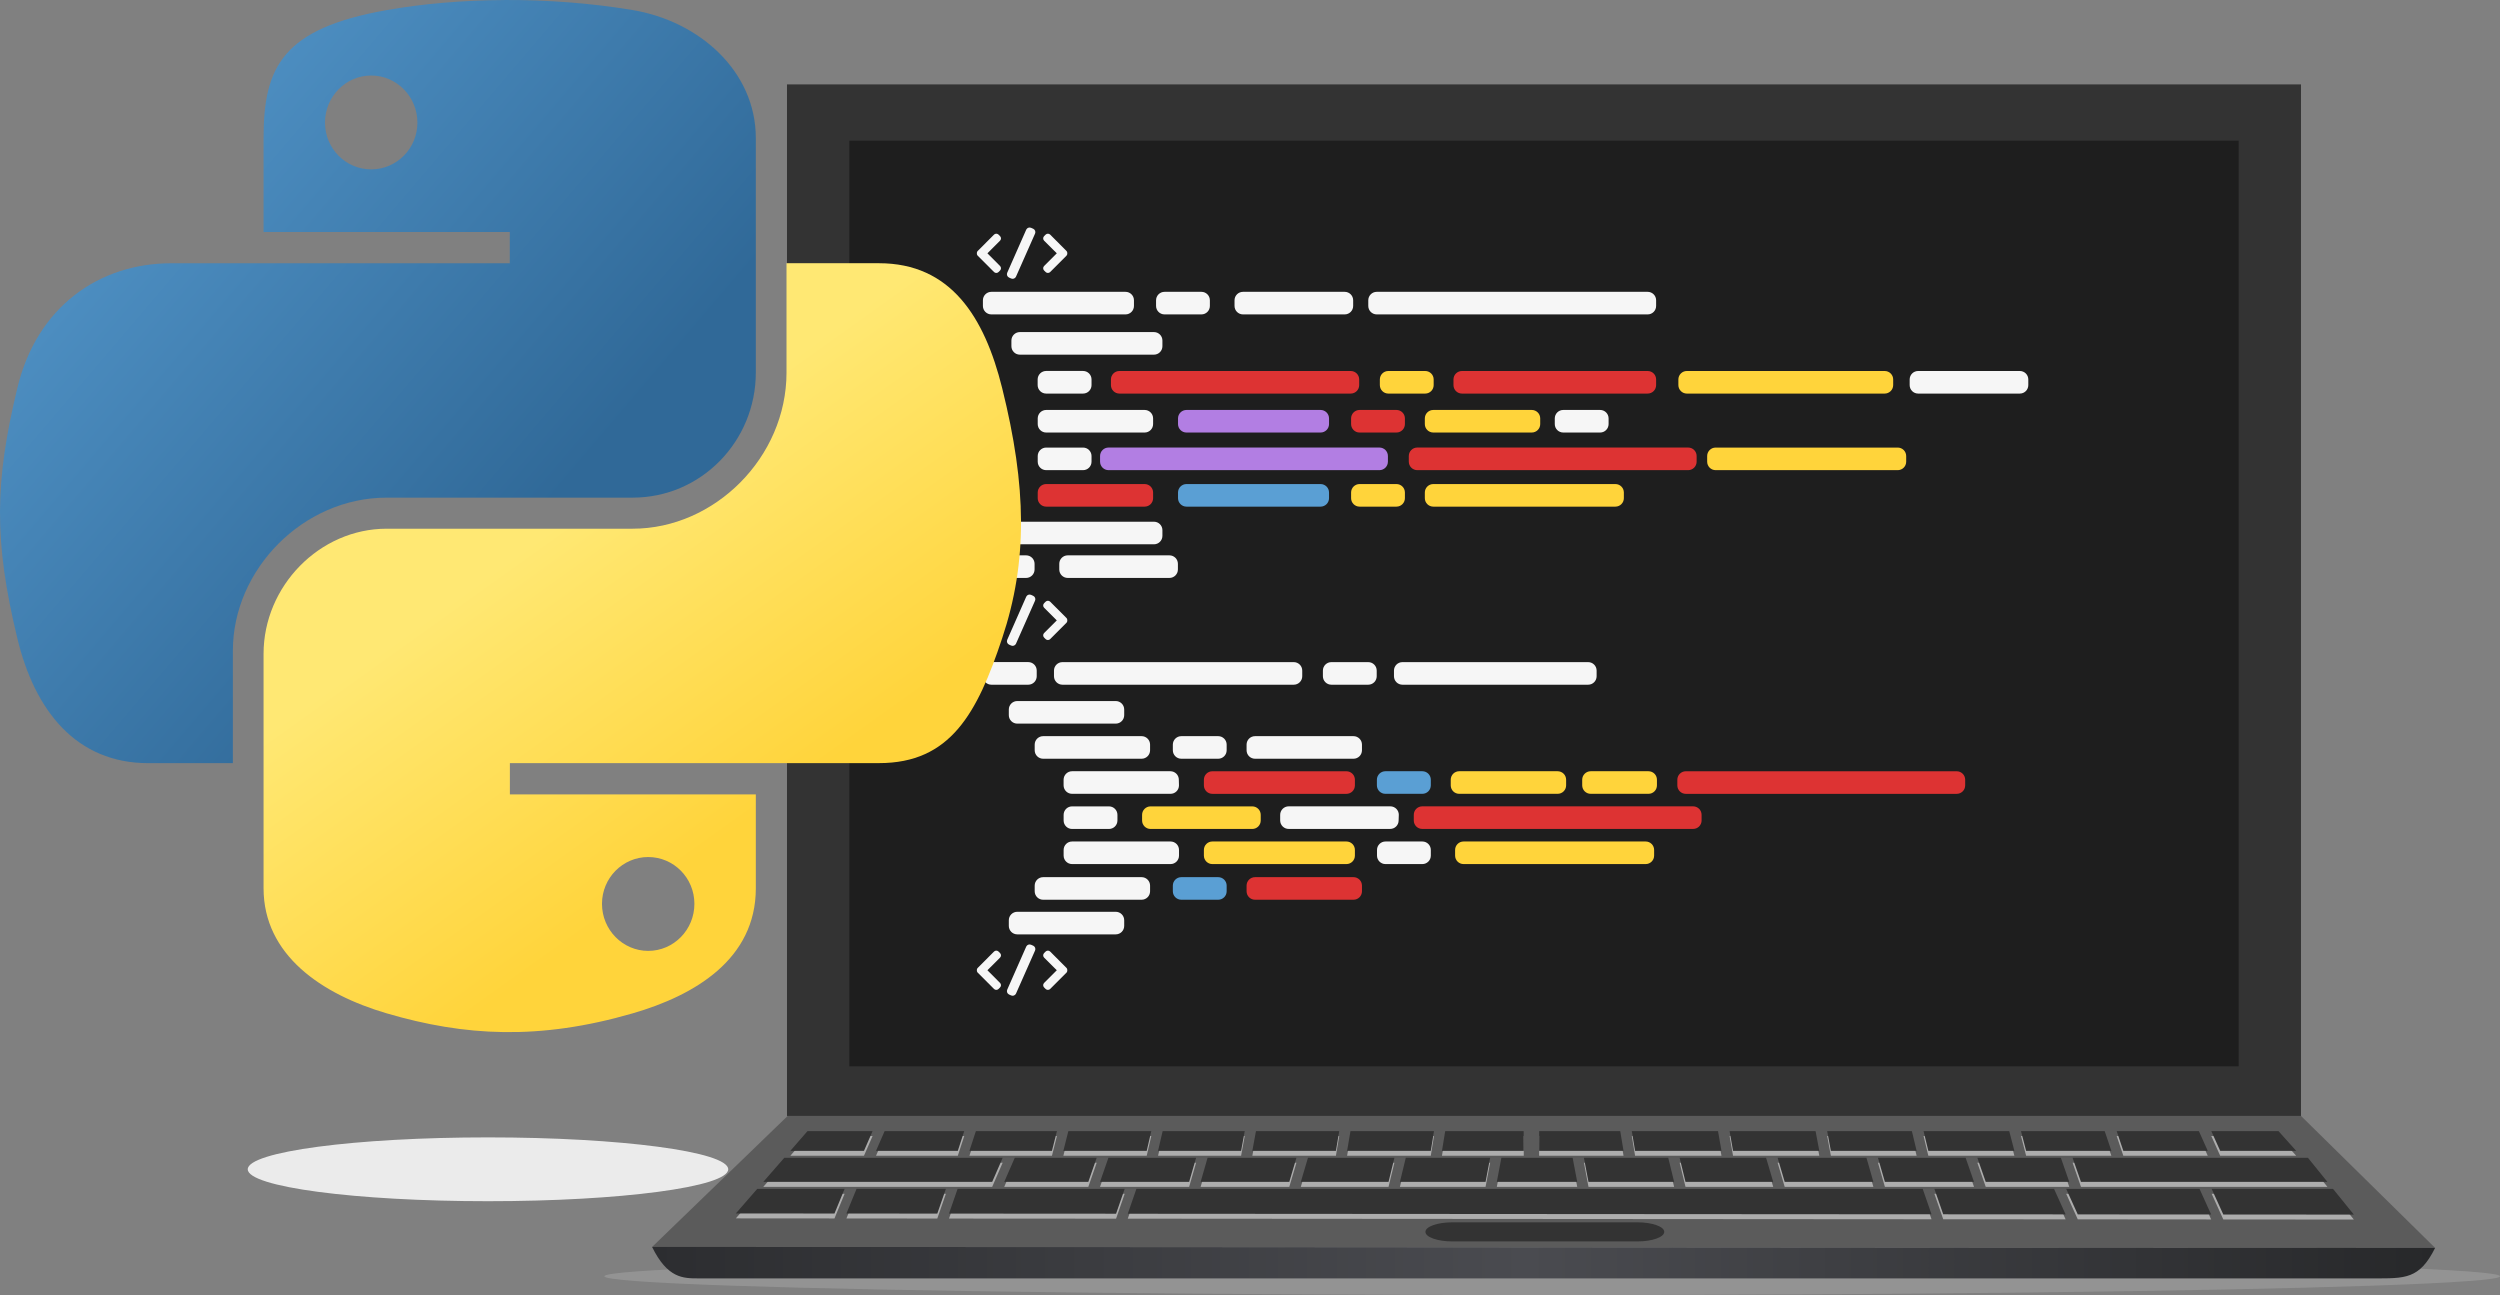 <?xml version="1.0" encoding="UTF-8"?> <svg xmlns="http://www.w3.org/2000/svg" width="666" height="345" viewBox="0 0 666 345" fill="none"><rect x="0" y="0" width="666" height="345" fill="#808080" stroke="none"/><ellipse cx="413.5" cy="340" rx="252.5" ry="5" fill="#939393"></ellipse><ellipse cx="130" cy="311.5" rx="64" ry="8.5" fill="#EBEBEB"></ellipse><g clip-path="url(#clip0_240_700)"><path fill-rule="evenodd" clip-rule="evenodd" d="M209.84 297.279H612.984L648.715 332.439L173.715 332.193L209.84 297.279Z" fill="#5B5B5B"></path><path fill-rule="evenodd" clip-rule="evenodd" d="M173.715 332.183C177.831 340.562 181.966 340.562 186.101 340.562H632.39C640.651 340.562 644.58 340.808 648.715 332.43C487.556 332.43 330.69 332.183 173.715 332.183Z" fill="url(#paint0_linear_240_700)"></path><path d="M612.984 22.488H209.653V297.279H612.984V22.488Z" fill="#333333"></path><path d="M596.374 37.473H226.263V284.076H596.374V37.473Z" fill="#1E1E1E"></path><path fill-rule="evenodd" clip-rule="evenodd" d="M443.357 328.166C443.357 329.574 440.157 330.716 436.209 330.716H386.881C382.942 330.716 379.732 329.574 379.732 328.166C379.732 326.758 382.932 325.626 386.881 325.626H436.209C440.147 325.626 443.357 326.758 443.357 328.166Z" fill="#333333"></path><g opacity="0.5"><path fill-rule="evenodd" clip-rule="evenodd" d="M592.288 324.858L627.064 324.888L621.52 318.025H589.186L592.288 324.858Z" fill="white"></path><path fill-rule="evenodd" clip-rule="evenodd" d="M553.514 324.828L589.048 324.858L585.957 318.025H550.432L553.514 324.828Z" fill="white"></path><path fill-rule="evenodd" clip-rule="evenodd" d="M547.193 318.025H515.322L517.675 324.809L550.275 324.828L547.193 318.025Z" fill="white"></path><path fill-rule="evenodd" clip-rule="evenodd" d="M267.114 309.744H208.934L203.342 316.174H264.318L267.114 309.744Z" fill="white"></path><path fill-rule="evenodd" clip-rule="evenodd" d="M554.371 316.174H620.024L614.835 309.744H552.136L554.371 316.174Z" fill="white"></path><path fill-rule="evenodd" clip-rule="evenodd" d="M528.998 316.174H551.25L549.015 309.744H526.763L528.998 316.174Z" fill="white"></path><path fill-rule="evenodd" clip-rule="evenodd" d="M502.138 316.174H525.876L523.641 309.744H500.287L502.138 316.174Z" fill="white"></path><path fill-rule="evenodd" clip-rule="evenodd" d="M475.445 316.174H499.066L497.225 309.744H473.555L475.445 316.174Z" fill="white"></path><path fill-rule="evenodd" clip-rule="evenodd" d="M449.019 316.174H472.383L470.483 309.744H447.453L449.019 316.174Z" fill="white"></path><path fill-rule="evenodd" clip-rule="evenodd" d="M423.173 316.174H445.986L444.421 309.744H421.952L423.173 316.174Z" fill="white"></path><path fill-rule="evenodd" clip-rule="evenodd" d="M398.755 316.174H420.17L418.949 309.744H399.966L398.755 316.174Z" fill="white"></path><path fill-rule="evenodd" clip-rule="evenodd" d="M232.456 302.636H215.117L210.549 307.893H230.162L232.456 302.636Z" fill="white"></path><path fill-rule="evenodd" clip-rule="evenodd" d="M256.874 302.636H235.666L233.372 307.893H255.161L256.874 302.636Z" fill="white"></path><path fill-rule="evenodd" clip-rule="evenodd" d="M281.568 302.636H259.976L258.253 307.893H280.239L281.568 302.636Z" fill="white"></path><path fill-rule="evenodd" clip-rule="evenodd" d="M306.705 302.636H284.61L283.281 307.893H305.484L306.705 302.636Z" fill="white"></path><path fill-rule="evenodd" clip-rule="evenodd" d="M331.595 302.636H309.727L308.507 307.893H330.631L331.595 302.636Z" fill="white"></path><path fill-rule="evenodd" clip-rule="evenodd" d="M356.772 302.636H334.589L333.624 307.893H355.885L356.772 302.636Z" fill="white"></path><path fill-rule="evenodd" clip-rule="evenodd" d="M382.017 302.636H359.765L358.869 307.893H381.16L382.017 302.636Z" fill="white"></path><path fill-rule="evenodd" clip-rule="evenodd" d="M405.903 302.636H385L384.143 307.893H405.933L405.903 302.636Z" fill="white"></path><path fill-rule="evenodd" clip-rule="evenodd" d="M589.088 302.636H606.988L611.704 307.893H591.461L589.088 302.636Z" fill="white"></path><path fill-rule="evenodd" clip-rule="evenodd" d="M563.882 302.636H585.779L588.142 307.893H565.654L563.882 302.636Z" fill="white"></path><path fill-rule="evenodd" clip-rule="evenodd" d="M538.391 302.636H560.692L562.464 307.893H539.759L538.391 302.636Z" fill="white"></path><path fill-rule="evenodd" clip-rule="evenodd" d="M512.437 302.636H535.26L536.628 307.893H513.707L512.437 302.636Z" fill="white"></path><path fill-rule="evenodd" clip-rule="evenodd" d="M486.758 302.636H509.325L510.586 307.893H487.743L486.758 302.636Z" fill="white"></path><path fill-rule="evenodd" clip-rule="evenodd" d="M460.765 302.636H483.667L484.661 307.893H461.681L460.765 302.636Z" fill="white"></path><path fill-rule="evenodd" clip-rule="evenodd" d="M434.712 302.636H457.683L458.599 307.893H435.589L434.712 302.636Z" fill="white"></path><path fill-rule="evenodd" clip-rule="evenodd" d="M410.038 302.636H431.631L432.507 307.893H410.019L410.038 302.636Z" fill="white"></path><path fill-rule="evenodd" clip-rule="evenodd" d="M374.504 309.744L372.939 316.174H395.752L396.973 309.744H374.504Z" fill="white"></path><path fill-rule="evenodd" clip-rule="evenodd" d="M348.442 309.744L346.542 316.174H369.906L371.472 309.744H348.442Z" fill="white"></path><path fill-rule="evenodd" clip-rule="evenodd" d="M321.7 309.744L319.849 316.174H343.47L345.37 309.744H321.7Z" fill="white"></path><path fill-rule="evenodd" clip-rule="evenodd" d="M292.162 309.744H270.334L267.528 316.174H289.927L292.162 309.744Z" fill="white"></path><path fill-rule="evenodd" clip-rule="evenodd" d="M295.283 309.744L293.048 316.174H316.787L318.638 309.744H295.283Z" fill="white"></path><path fill-rule="evenodd" clip-rule="evenodd" d="M300.443 324.651L514.554 324.809L512.21 318.025H302.737L300.443 324.651Z" fill="white"></path><path fill-rule="evenodd" clip-rule="evenodd" d="M225.003 318.025H201.727L196.026 324.572L222.305 324.592L225.003 318.025Z" fill="white"></path><path fill-rule="evenodd" clip-rule="evenodd" d="M251.981 318.025H228.183L225.485 324.602L249.697 324.612L251.981 318.025Z" fill="white"></path><path fill-rule="evenodd" clip-rule="evenodd" d="M255.102 318.025L252.818 324.622L297.322 324.651L299.616 318.025H255.102Z" fill="white"></path></g><path fill-rule="evenodd" clip-rule="evenodd" d="M592.288 323.548L627.064 323.568L621.52 316.715H589.186L592.288 323.548Z" fill="#333333"></path><path fill-rule="evenodd" clip-rule="evenodd" d="M553.514 323.519L589.048 323.539L585.957 316.715H550.432L553.514 323.519Z" fill="#333333"></path><path fill-rule="evenodd" clip-rule="evenodd" d="M547.193 316.715H515.322L517.675 323.489L550.275 323.509L547.193 316.715Z" fill="#333333"></path><path fill-rule="evenodd" clip-rule="evenodd" d="M267.114 308.435H208.934L203.342 314.854H264.318L267.114 308.435Z" fill="#333333"></path><path fill-rule="evenodd" clip-rule="evenodd" d="M554.371 314.854H620.024L614.835 308.435H552.136L554.371 314.854Z" fill="#333333"></path><path fill-rule="evenodd" clip-rule="evenodd" d="M528.998 314.854H551.25L549.015 308.435H526.763L528.998 314.854Z" fill="#333333"></path><path fill-rule="evenodd" clip-rule="evenodd" d="M502.138 314.854H525.876L523.641 308.435H500.287L502.138 314.854Z" fill="#333333"></path><path fill-rule="evenodd" clip-rule="evenodd" d="M475.445 314.854H499.066L497.225 308.435H473.555L475.445 314.854Z" fill="#333333"></path><path fill-rule="evenodd" clip-rule="evenodd" d="M449.019 314.854H472.383L470.483 308.435H447.453L449.019 314.854Z" fill="#333333"></path><path fill-rule="evenodd" clip-rule="evenodd" d="M423.173 314.854H445.986L444.421 308.435H421.952L423.173 314.854Z" fill="#333333"></path><path fill-rule="evenodd" clip-rule="evenodd" d="M398.755 314.854H420.17L418.949 308.435H399.966L398.755 314.854Z" fill="#333333"></path><path fill-rule="evenodd" clip-rule="evenodd" d="M232.456 301.326H215.117L210.549 306.584H230.162L232.456 301.326Z" fill="#333333"></path><path fill-rule="evenodd" clip-rule="evenodd" d="M256.874 301.326H235.666L233.372 306.584H255.161L256.874 301.326Z" fill="#333333"></path><path fill-rule="evenodd" clip-rule="evenodd" d="M281.568 301.326H259.976L258.253 306.584H280.239L281.568 301.326Z" fill="#333333"></path><path fill-rule="evenodd" clip-rule="evenodd" d="M306.705 301.326H284.61L283.281 306.584H305.484L306.705 301.326Z" fill="#333333"></path><path fill-rule="evenodd" clip-rule="evenodd" d="M331.595 301.326H309.727L308.507 306.584H330.63L331.595 301.326Z" fill="#333333"></path><path fill-rule="evenodd" clip-rule="evenodd" d="M356.772 301.326H334.589L333.624 306.584H355.885L356.772 301.326Z" fill="#333333"></path><path fill-rule="evenodd" clip-rule="evenodd" d="M382.017 301.326H359.765L358.869 306.584H381.16L382.017 301.326Z" fill="#333333"></path><path fill-rule="evenodd" clip-rule="evenodd" d="M405.903 301.326H385L384.143 306.584H405.933L405.903 301.326Z" fill="#333333"></path><path fill-rule="evenodd" clip-rule="evenodd" d="M589.088 301.326H606.988L611.704 306.584H591.461L589.088 301.326Z" fill="#333333"></path><path fill-rule="evenodd" clip-rule="evenodd" d="M563.882 301.326H585.779L588.142 306.584H565.654L563.882 301.326Z" fill="#333333"></path><path fill-rule="evenodd" clip-rule="evenodd" d="M538.391 301.326H560.692L562.464 306.584H539.759L538.391 301.326Z" fill="#333333"></path><path fill-rule="evenodd" clip-rule="evenodd" d="M512.437 301.326H535.26L536.628 306.584H513.707L512.437 301.326Z" fill="#333333"></path><path fill-rule="evenodd" clip-rule="evenodd" d="M486.758 301.326H509.325L510.586 306.584H487.743L486.758 301.326Z" fill="#333333"></path><path fill-rule="evenodd" clip-rule="evenodd" d="M460.765 301.326H483.667L484.661 306.584H461.681L460.765 301.326Z" fill="#333333"></path><path fill-rule="evenodd" clip-rule="evenodd" d="M434.712 301.326H457.683L458.599 306.584H435.589L434.712 301.326Z" fill="#333333"></path><path fill-rule="evenodd" clip-rule="evenodd" d="M410.038 301.326H431.631L432.507 306.584H410.019L410.038 301.326Z" fill="#333333"></path><path fill-rule="evenodd" clip-rule="evenodd" d="M374.504 308.435L372.939 314.854H395.752L396.973 308.435H374.504Z" fill="#333333"></path><path fill-rule="evenodd" clip-rule="evenodd" d="M348.442 308.435L346.542 314.854H369.906L371.472 308.435H348.442Z" fill="#333333"></path><path fill-rule="evenodd" clip-rule="evenodd" d="M321.7 308.435L319.849 314.854H343.47L345.37 308.435H321.7Z" fill="#333333"></path><path fill-rule="evenodd" clip-rule="evenodd" d="M292.162 308.435H270.334L267.528 314.854H289.927L292.162 308.435Z" fill="#333333"></path><path fill-rule="evenodd" clip-rule="evenodd" d="M295.283 308.435L293.048 314.854H316.787L318.638 308.435H295.283Z" fill="#333333"></path><path fill-rule="evenodd" clip-rule="evenodd" d="M300.443 323.342L514.554 323.489L512.21 316.715H302.737L300.443 323.342Z" fill="#333333"></path><path fill-rule="evenodd" clip-rule="evenodd" d="M225.003 316.715H201.727L196.026 323.263L222.305 323.283L225.003 316.715Z" fill="#333333"></path><path fill-rule="evenodd" clip-rule="evenodd" d="M251.981 316.715H228.183L225.485 323.283L249.696 323.302L251.981 316.715Z" fill="#333333"></path><path fill-rule="evenodd" clip-rule="evenodd" d="M255.102 316.715L252.818 323.302L297.321 323.332L299.616 316.715H255.102Z" fill="#333333"></path><path d="M307.414 138.985H271.692C270.447 138.985 269.438 139.995 269.438 141.24V142.747C269.438 143.992 270.447 145.001 271.692 145.001H307.414C308.659 145.001 309.668 143.992 309.668 142.747V141.24C309.668 139.995 308.659 138.985 307.414 138.985Z" fill="#F6F6F6"></path><path d="M304.932 109.211H278.703C277.457 109.211 276.448 110.221 276.448 111.466V112.972C276.448 114.218 277.457 115.227 278.703 115.227H304.932C306.178 115.227 307.187 114.218 307.187 112.972V111.466C307.187 110.221 306.178 109.211 304.932 109.211Z" fill="#F6F6F6"></path><path d="M408.059 109.211H381.83C380.584 109.211 379.575 110.221 379.575 111.466V112.972C379.575 114.218 380.584 115.227 381.83 115.227H408.059C409.305 115.227 410.314 114.218 410.314 112.972V111.466C410.314 110.221 409.305 109.211 408.059 109.211Z" fill="#FFD43B"></path><path d="M430.341 128.952H381.83C380.584 128.952 379.575 129.962 379.575 131.207V132.714C379.575 133.959 380.584 134.968 381.83 134.968H430.341C431.586 134.968 432.596 133.959 432.596 132.714V131.207C432.596 129.962 431.586 128.952 430.341 128.952Z" fill="#FFD43B"></path><path d="M505.554 119.234H457.043C455.798 119.234 454.788 120.244 454.788 121.489V122.996C454.788 124.241 455.798 125.25 457.043 125.25H505.554C506.799 125.25 507.809 124.241 507.809 122.996V121.489C507.809 120.244 506.799 119.234 505.554 119.234Z" fill="#FFD43B"></path><path d="M359.834 98.834H298.208C296.962 98.834 295.953 99.843 295.953 101.088V102.595C295.953 103.84 296.962 104.849 298.208 104.849H359.834C361.079 104.849 362.088 103.84 362.088 102.595V101.088C362.088 99.843 361.079 98.834 359.834 98.834Z" fill="#DD3333"></path><path d="M307.414 88.466H271.692C270.447 88.466 269.438 89.475 269.438 90.72V92.227C269.438 93.472 270.447 94.481 271.692 94.481H307.414C308.659 94.481 309.668 93.472 309.668 92.227V90.72C309.668 89.475 308.659 88.466 307.414 88.466Z" fill="#F6F6F6"></path><path d="M299.832 77.743H264.101C262.856 77.743 261.846 78.753 261.846 79.998V81.504C261.846 82.75 262.856 83.759 264.101 83.759H299.832C301.078 83.759 302.087 82.75 302.087 81.504V79.998C302.087 78.753 301.078 77.743 299.832 77.743Z" fill="#F6F6F6"></path><path d="M438.936 77.743H366.765C365.52 77.743 364.51 78.753 364.51 79.998V81.504C364.51 82.75 365.52 83.759 366.765 83.759H438.936C440.182 83.759 441.191 82.75 441.191 81.504V79.998C441.191 78.753 440.182 77.743 438.936 77.743Z" fill="#F6F6F6"></path><path d="M358.229 77.743H331.133C329.887 77.743 328.878 78.753 328.878 79.998V81.504C328.878 82.75 329.887 83.759 331.133 83.759H358.229C359.474 83.759 360.483 82.75 360.483 81.504V79.998C360.483 78.753 359.474 77.743 358.229 77.743Z" fill="#F6F6F6"></path><path d="M451.982 122.996C451.98 123.593 451.741 124.165 451.319 124.587C450.897 125.009 450.325 125.248 449.728 125.25H377.556C376.959 125.248 376.387 125.009 375.965 124.587C375.543 124.165 375.304 123.593 375.302 122.996V121.479C375.302 120.881 375.539 120.308 375.962 119.885C376.385 119.462 376.958 119.225 377.556 119.225H449.728C450.326 119.225 450.899 119.462 451.322 119.885C451.745 120.308 451.982 120.881 451.982 121.479V122.996Z" fill="#DD3333"></path><path d="M438.405 224.173H389.894C388.648 224.173 387.639 225.182 387.639 226.428V227.934C387.639 229.179 388.648 230.189 389.894 230.189H438.405C439.65 230.189 440.659 229.179 440.659 227.934V226.428C440.659 225.182 439.65 224.173 438.405 224.173Z" fill="#FFD43B"></path><path d="M521.268 205.466H449.097C447.852 205.466 446.843 206.475 446.843 207.72V209.227C446.843 210.472 447.852 211.481 449.097 211.481H521.268C522.514 211.481 523.523 210.472 523.523 209.227V207.72C523.523 206.475 522.514 205.466 521.268 205.466Z" fill="#DD3333"></path><path d="M369.739 122.996C369.736 123.593 369.498 124.165 369.075 124.587C368.653 125.009 368.081 125.248 367.484 125.25H295.313C294.716 125.248 294.144 125.009 293.721 124.587C293.299 124.165 293.061 123.593 293.058 122.996V121.479C293.058 120.881 293.296 120.308 293.719 119.885C294.141 119.462 294.715 119.225 295.313 119.225H367.484C368.082 119.225 368.655 119.462 369.078 119.885C369.501 120.308 369.739 120.881 369.739 121.479V122.996Z" fill="#B27EE3"></path><path d="M538.086 98.834H510.989C509.744 98.834 508.735 99.843 508.735 101.088V102.595C508.735 103.84 509.744 104.849 510.989 104.849H538.086C539.331 104.849 540.34 103.84 540.34 102.595V101.088C540.34 99.843 539.331 98.834 538.086 98.834Z" fill="#F6F6F6"></path><path d="M320.056 77.743H310.23C308.984 77.743 307.975 78.753 307.975 79.998V81.504C307.975 82.75 308.984 83.759 310.23 83.759H320.056C321.301 83.759 322.311 82.75 322.311 81.504V79.998C322.311 78.753 321.301 77.743 320.056 77.743Z" fill="#F6F6F6"></path><path d="M504.343 102.595C504.341 103.192 504.102 103.764 503.68 104.186C503.258 104.608 502.686 104.847 502.089 104.849H449.373C448.776 104.847 448.204 104.608 447.782 104.186C447.359 103.764 447.121 103.192 447.118 102.595V101.088C447.118 100.49 447.356 99.917 447.779 99.494C448.202 99.071 448.775 98.834 449.373 98.834H502.089C502.687 98.834 503.26 99.071 503.683 99.494C504.106 99.917 504.343 100.49 504.343 101.088V102.595Z" fill="#FFD43B"></path><path d="M288.529 119.234H278.703C277.457 119.234 276.448 120.244 276.448 121.489V122.996C276.448 124.241 277.457 125.25 278.703 125.25H288.529C289.774 125.25 290.784 124.241 290.784 122.996V121.489C290.784 120.244 289.774 119.234 288.529 119.234Z" fill="#F6F6F6"></path><path d="M453.302 218.571C453.303 218.867 453.246 219.161 453.133 219.435C453.02 219.709 452.854 219.958 452.644 220.168C452.435 220.377 452.185 220.543 451.911 220.656C451.637 220.769 451.343 220.827 451.047 220.825H378.886C378.589 220.827 378.295 220.769 378.021 220.656C377.747 220.543 377.498 220.377 377.288 220.168C377.079 219.958 376.913 219.709 376.8 219.435C376.687 219.161 376.63 218.867 376.631 218.571V217.074C376.63 216.777 376.687 216.483 376.8 216.208C376.912 215.933 377.078 215.684 377.288 215.473C377.497 215.263 377.746 215.096 378.021 214.982C378.295 214.868 378.589 214.809 378.886 214.809H451.047C451.344 214.809 451.638 214.868 451.912 214.982C452.186 215.096 452.435 215.263 452.645 215.473C452.854 215.684 453.02 215.933 453.133 216.208C453.246 216.483 453.303 216.777 453.302 217.074V218.571Z" fill="#DD3333"></path><path d="M372.594 218.571C372.595 218.867 372.538 219.161 372.425 219.435C372.312 219.709 372.146 219.958 371.937 220.168C371.727 220.377 371.478 220.543 371.204 220.656C370.93 220.769 370.636 220.827 370.339 220.825H343.302C343.005 220.827 342.711 220.769 342.436 220.656C342.162 220.544 341.912 220.378 341.702 220.168C341.491 219.959 341.324 219.71 341.21 219.436C341.096 219.161 341.038 218.867 341.038 218.571V217.074C341.038 216.473 341.276 215.897 341.701 215.473C342.126 215.048 342.702 214.809 343.302 214.809H370.389C370.686 214.809 370.98 214.868 371.254 214.982C371.528 215.096 371.777 215.263 371.986 215.473C372.196 215.684 372.362 215.933 372.475 216.208C372.587 216.483 372.645 216.777 372.643 217.074L372.594 218.571Z" fill="#F6F6F6"></path><path d="M333.604 214.819H306.508C305.263 214.819 304.253 215.829 304.253 217.074V218.58C304.253 219.826 305.263 220.835 306.508 220.835H333.604C334.849 220.835 335.859 219.826 335.859 218.58V217.074C335.859 215.829 334.849 214.819 333.604 214.819Z" fill="#FFD43B"></path><path d="M295.431 214.819H285.605C284.36 214.819 283.35 215.829 283.35 217.074V218.58C283.35 219.826 284.36 220.835 285.605 220.835H295.431C296.676 220.835 297.686 219.826 297.686 218.58V217.074C297.686 215.829 296.676 214.819 295.431 214.819Z" fill="#F6F6F6"></path><path d="M351.799 109.211H316.078C314.833 109.211 313.823 110.221 313.823 111.466V112.972C313.823 114.218 314.833 115.227 316.078 115.227H351.799C353.045 115.227 354.054 114.218 354.054 112.972V111.466C354.054 110.221 353.045 109.211 351.799 109.211Z" fill="#B27EE3"></path><path d="M372.013 109.211H362.187C360.942 109.211 359.932 110.221 359.932 111.466V112.972C359.932 114.218 360.942 115.227 362.187 115.227H372.013C373.258 115.227 374.268 114.218 374.268 112.972V111.466C374.268 110.221 373.258 109.211 372.013 109.211Z" fill="#DD3333"></path><path d="M314.079 209.227C314.079 209.525 314.02 209.82 313.905 210.095C313.79 210.37 313.621 210.619 313.408 210.828C313.195 211.037 312.943 211.202 312.666 211.312C312.389 211.423 312.093 211.477 311.795 211.472H285.605C285.309 211.473 285.015 211.416 284.741 211.304C284.467 211.192 284.218 211.027 284.008 210.818C283.797 210.61 283.63 210.362 283.516 210.089C283.401 209.816 283.342 209.523 283.34 209.227V207.72C283.34 207.12 283.579 206.544 284.003 206.119C284.428 205.694 285.004 205.456 285.605 205.456H311.795C312.091 205.457 312.384 205.517 312.657 205.631C312.93 205.746 313.178 205.913 313.387 206.123C313.595 206.333 313.76 206.583 313.872 206.857C313.984 207.131 314.041 207.424 314.04 207.72L314.079 209.227Z" fill="#F6F6F6"></path><path d="M417.216 209.227C417.215 209.523 417.155 209.816 417.041 210.089C416.926 210.362 416.759 210.61 416.549 210.818C416.339 211.027 416.089 211.192 415.815 211.304C415.541 211.416 415.248 211.473 414.952 211.472H388.732C388.436 211.473 388.143 211.416 387.87 211.304C387.596 211.191 387.347 211.026 387.138 210.818C386.928 210.609 386.762 210.361 386.649 210.088C386.535 209.815 386.477 209.522 386.477 209.227V207.72C386.476 207.423 386.533 207.129 386.646 206.854C386.758 206.58 386.924 206.33 387.134 206.12C387.343 205.909 387.592 205.742 387.867 205.628C388.141 205.514 388.435 205.456 388.732 205.456H414.952C415.552 205.456 416.128 205.694 416.553 206.119C416.978 206.544 417.216 207.12 417.216 207.72V209.227Z" fill="#FFD43B"></path><path d="M358.692 205.466H322.97C321.725 205.466 320.716 206.475 320.716 207.72V209.227C320.716 210.472 321.725 211.481 322.97 211.481H358.692C359.937 211.481 360.946 210.472 360.946 209.227V207.72C360.946 206.475 359.937 205.466 358.692 205.466Z" fill="#DD3333"></path><path d="M381.17 209.217C381.17 209.815 380.932 210.388 380.51 210.811C380.087 211.234 379.513 211.472 378.915 211.472H369.069C368.772 211.473 368.478 211.416 368.203 211.303C367.929 211.19 367.679 211.024 367.468 210.815C367.258 210.605 367.091 210.356 366.977 210.082C366.863 209.808 366.805 209.514 366.805 209.217V207.72C366.805 207.423 366.863 207.128 366.977 206.854C367.091 206.579 367.258 206.329 367.468 206.119C367.678 205.909 367.928 205.742 368.203 205.628C368.477 205.514 368.772 205.456 369.069 205.456H378.915C379.514 205.458 380.088 205.698 380.51 206.122C380.933 206.547 381.17 207.121 381.17 207.72V209.217Z" fill="#5A9FD4"></path><path d="M441.408 209.217C441.409 209.513 441.352 209.807 441.239 210.081C441.126 210.355 440.96 210.604 440.75 210.814C440.541 211.024 440.292 211.19 440.017 211.303C439.743 211.415 439.449 211.473 439.153 211.472H423.764C423.467 211.473 423.173 211.416 422.898 211.303C422.623 211.19 422.373 211.024 422.163 210.815C421.953 210.605 421.786 210.356 421.672 210.082C421.558 209.808 421.499 209.514 421.499 209.217V207.72C421.499 207.12 421.738 206.544 422.162 206.119C422.587 205.694 423.163 205.456 423.764 205.456H439.153C439.45 205.456 439.744 205.514 440.018 205.628C440.292 205.742 440.541 205.909 440.751 206.12C440.96 206.33 441.126 206.58 441.239 206.854C441.352 207.129 441.409 207.423 441.408 207.72V209.217Z" fill="#FFD43B"></path><path d="M304.932 128.952H278.703C277.457 128.952 276.448 129.962 276.448 131.207V132.714C276.448 133.959 277.457 134.968 278.703 134.968H304.932C306.178 134.968 307.187 133.959 307.187 132.714V131.207C307.187 129.962 306.178 128.952 304.932 128.952Z" fill="#DD3333"></path><path d="M311.539 147.945H284.443C283.198 147.945 282.188 148.955 282.188 150.2V151.706C282.188 152.952 283.198 153.961 284.443 153.961H311.539C312.784 153.961 313.794 152.952 313.794 151.706V150.2C313.794 148.955 312.784 147.945 311.539 147.945Z" fill="#F6F6F6"></path><path d="M273.356 147.945H263.53C262.285 147.945 261.275 148.955 261.275 150.2V151.706C261.275 152.952 262.285 153.961 263.53 153.961H273.356C274.602 153.961 275.611 152.952 275.611 151.706V150.2C275.611 148.955 274.602 147.945 273.356 147.945Z" fill="#F6F6F6"></path><path d="M351.799 128.952H316.078C314.833 128.952 313.823 129.962 313.823 131.207V132.714C313.823 133.959 314.833 134.968 316.078 134.968H351.799C353.045 134.968 354.054 133.959 354.054 132.714V131.207C354.054 129.962 353.045 128.952 351.799 128.952Z" fill="#5A9FD4"></path><path d="M372.013 128.952H362.187C360.942 128.952 359.932 129.962 359.932 131.207V132.714C359.932 133.959 360.942 134.968 362.187 134.968H372.013C373.258 134.968 374.268 133.959 374.268 132.714V131.207C374.268 129.962 373.258 128.952 372.013 128.952Z" fill="#FFD43B"></path><path d="M311.834 224.173H285.605C284.36 224.173 283.35 225.182 283.35 226.428V227.934C283.35 229.179 284.36 230.189 285.605 230.189H311.834C313.08 230.189 314.089 229.179 314.089 227.934V226.428C314.089 225.182 313.08 224.173 311.834 224.173Z" fill="#F6F6F6"></path><path d="M358.692 224.173H322.97C321.725 224.173 320.716 225.182 320.716 226.428V227.934C320.716 229.179 321.725 230.189 322.97 230.189H358.692C359.937 230.189 360.946 229.179 360.946 227.934V226.428C360.946 225.182 359.937 224.173 358.692 224.173Z" fill="#FFD43B"></path><path d="M378.915 224.173H369.089C367.844 224.173 366.834 225.182 366.834 226.428V227.934C366.834 229.179 367.844 230.189 369.089 230.189H378.915C380.16 230.189 381.17 229.179 381.17 227.934V226.428C381.17 225.182 380.16 224.173 378.915 224.173Z" fill="#F6F6F6"></path><path d="M290.784 102.595C290.784 103.193 290.546 103.766 290.123 104.189C289.701 104.612 289.127 104.849 288.529 104.849H278.683C278.086 104.847 277.514 104.608 277.092 104.186C276.669 103.764 276.431 103.192 276.428 102.595V101.088C276.428 100.489 276.666 99.915 277.088 99.49C277.511 99.066 278.084 98.826 278.683 98.824H288.529C288.826 98.824 289.12 98.882 289.394 98.996C289.668 99.11 289.917 99.277 290.127 99.487C290.336 99.698 290.502 99.948 290.615 100.222C290.728 100.497 290.785 100.791 290.784 101.088V102.595Z" fill="#F6F6F6"></path><path d="M438.936 98.834H389.46C388.215 98.834 387.206 99.843 387.206 101.088V102.595C387.206 103.84 388.215 104.849 389.46 104.849H438.936C440.182 104.849 441.191 103.84 441.191 102.595V101.088C441.191 99.843 440.182 98.834 438.936 98.834Z" fill="#DD3333"></path><path d="M379.673 98.834H369.847C368.602 98.834 367.592 99.843 367.592 101.088V102.595C367.592 103.84 368.602 104.849 369.847 104.849H379.673C380.919 104.849 381.928 103.84 381.928 102.595V101.088C381.928 99.843 380.919 98.834 379.673 98.834Z" fill="#FFD43B"></path><path d="M426.274 109.211H416.448C415.203 109.211 414.193 110.221 414.193 111.466V112.972C414.193 114.218 415.203 115.227 416.448 115.227H426.274C427.52 115.227 428.529 114.218 428.529 112.972V111.466C428.529 110.221 427.52 109.211 426.274 109.211Z" fill="#F6F6F6"></path><path d="M297.233 186.758H271.003C269.758 186.758 268.748 187.768 268.748 189.013V190.519C268.748 191.765 269.758 192.774 271.003 192.774H297.233C298.478 192.774 299.488 191.765 299.488 190.519V189.013C299.488 187.768 298.478 186.758 297.233 186.758Z" fill="#F6F6F6"></path><path d="M297.233 242.9H271.003C269.758 242.9 268.748 243.909 268.748 245.155V246.661C268.748 247.906 269.758 248.916 271.003 248.916H297.233C298.478 248.916 299.488 247.906 299.488 246.661V245.155C299.488 243.909 298.478 242.9 297.233 242.9Z" fill="#F6F6F6"></path><path d="M344.661 176.39H283.035C281.79 176.39 280.78 177.4 280.78 178.645V180.151C280.78 181.397 281.79 182.406 283.035 182.406H344.661C345.906 182.406 346.916 181.397 346.916 180.151V178.645C346.916 177.4 345.906 176.39 344.661 176.39Z" fill="#F6F6F6"></path><path d="M304.125 196.112H277.895C276.65 196.112 275.641 197.121 275.641 198.367V199.873C275.641 201.118 276.65 202.128 277.895 202.128H304.125C305.37 202.128 306.38 201.118 306.38 199.873V198.367C306.38 197.121 305.37 196.112 304.125 196.112Z" fill="#F6F6F6"></path><path d="M360.572 196.112H334.342C333.097 196.112 332.088 197.121 332.088 198.367V199.873C332.088 201.118 333.097 202.128 334.342 202.128H360.572C361.817 202.128 362.827 201.118 362.827 199.873V198.367C362.827 197.121 361.817 196.112 360.572 196.112Z" fill="#F6F6F6"></path><path d="M324.526 196.112H314.7C313.454 196.112 312.445 197.121 312.445 198.367V199.873C312.445 201.118 313.454 202.128 314.7 202.128H324.526C325.771 202.128 326.781 201.118 326.781 199.873V198.367C326.781 197.121 325.771 196.112 324.526 196.112Z" fill="#F6F6F6"></path><path d="M304.125 233.674H277.895C276.65 233.674 275.641 234.684 275.641 235.929V237.435C275.641 238.681 276.65 239.69 277.895 239.69H304.125C305.37 239.69 306.38 238.681 306.38 237.435V235.929C306.38 234.684 305.37 233.674 304.125 233.674Z" fill="#F6F6F6"></path><path d="M360.572 233.674H334.342C333.097 233.674 332.088 234.684 332.088 235.929V237.435C332.088 238.681 333.097 239.69 334.342 239.69H360.572C361.817 239.69 362.827 238.681 362.827 237.435V235.929C362.827 234.684 361.817 233.674 360.572 233.674Z" fill="#DD3333"></path><path d="M324.526 233.674H314.7C313.454 233.674 312.445 234.684 312.445 235.929V237.435C312.445 238.681 313.454 239.69 314.7 239.69H324.526C325.771 239.69 326.781 238.681 326.781 237.435V235.929C326.781 234.684 325.771 233.674 324.526 233.674Z" fill="#5A9FD4"></path><path d="M276.182 180.151C276.182 180.748 275.946 181.32 275.525 181.742C275.105 182.165 274.534 182.404 273.937 182.406H264.091C263.494 182.404 262.922 182.165 262.5 181.743C262.078 181.321 261.839 180.749 261.837 180.151V178.645C261.837 178.046 262.074 177.472 262.496 177.047C262.919 176.623 263.492 176.383 264.091 176.38H273.937C274.233 176.382 274.526 176.441 274.799 176.556C275.072 176.67 275.32 176.838 275.529 177.048C275.737 177.258 275.902 177.507 276.014 177.781C276.126 178.055 276.183 178.349 276.182 178.645V180.151Z" fill="#F6F6F6"></path><path d="M423.084 176.39H373.608C372.363 176.39 371.354 177.4 371.354 178.645V180.151C371.354 181.397 372.363 182.406 373.608 182.406H423.084C424.33 182.406 425.339 181.397 425.339 180.151V178.645C425.339 177.4 424.33 176.39 423.084 176.39Z" fill="#F6F6F6"></path><path d="M364.501 176.39H354.674C353.429 176.39 352.42 177.4 352.42 178.645V180.151C352.42 181.397 353.429 182.406 354.674 182.406H364.501C365.746 182.406 366.755 181.397 366.755 180.151V178.645C366.755 177.4 365.746 176.39 364.501 176.39Z" fill="#F6F6F6"></path><path d="M263.048 67.484L266.415 64.117C266.575 63.956 266.666 63.738 266.666 63.511C266.666 63.284 266.575 63.066 266.415 62.906L266.011 62.502C265.851 62.344 265.635 62.256 265.411 62.256C265.186 62.256 264.97 62.344 264.81 62.502L260.488 66.834C260.4 66.916 260.332 67.018 260.289 67.13C260.246 67.243 260.23 67.364 260.241 67.484C260.23 67.605 260.246 67.728 260.289 67.842C260.331 67.956 260.399 68.059 260.488 68.144L264.81 72.466C264.889 72.545 264.982 72.608 265.085 72.651C265.188 72.694 265.299 72.716 265.411 72.716C265.522 72.716 265.633 72.694 265.736 72.651C265.839 72.608 265.933 72.545 266.011 72.466L266.415 72.062C266.494 71.984 266.557 71.89 266.6 71.787C266.643 71.684 266.665 71.573 266.665 71.462C266.665 71.35 266.643 71.239 266.6 71.136C266.557 71.033 266.494 70.94 266.415 70.861L263.048 67.484Z" fill="#F6F6F6"></path><path d="M281.529 67.484L278.151 64.117C277.991 63.956 277.901 63.738 277.901 63.511C277.901 63.284 277.991 63.066 278.151 62.906L278.555 62.502C278.717 62.344 278.934 62.255 279.161 62.255C279.387 62.255 279.604 62.344 279.766 62.502L284.088 66.834C284.174 66.918 284.241 67.02 284.283 67.132C284.326 67.244 284.343 67.364 284.335 67.484C284.343 67.605 284.326 67.727 284.283 67.841C284.241 67.954 284.174 68.058 284.088 68.144L279.766 72.466C279.605 72.626 279.388 72.717 279.161 72.717C278.933 72.717 278.716 72.626 278.555 72.466L278.151 72.062C278.072 71.984 278.009 71.89 277.966 71.787C277.924 71.684 277.901 71.573 277.901 71.462C277.901 71.35 277.924 71.239 277.966 71.136C278.009 71.033 278.072 70.94 278.151 70.861L281.529 67.484Z" fill="#F6F6F6"></path><path d="M275.276 60.956C275.503 61.069 275.678 61.265 275.764 61.503C275.851 61.742 275.842 62.004 275.739 62.236L270.649 73.726C270.538 73.953 270.344 74.128 270.108 74.216C269.872 74.304 269.611 74.298 269.379 74.199L268.788 73.933C268.561 73.82 268.386 73.624 268.3 73.386C268.213 73.147 268.223 72.885 268.325 72.653L273.396 61.163C273.507 60.934 273.702 60.757 273.941 60.669C274.179 60.581 274.443 60.588 274.676 60.69L275.276 60.956Z" fill="#F6F6F6"></path><path d="M263.048 165.274L266.415 161.897C266.494 161.818 266.557 161.725 266.6 161.622C266.643 161.519 266.665 161.408 266.665 161.296C266.665 161.185 266.643 161.074 266.6 160.971C266.557 160.868 266.494 160.774 266.415 160.696L266.011 160.292C265.933 160.213 265.839 160.15 265.736 160.107C265.633 160.064 265.522 160.042 265.411 160.042C265.299 160.042 265.188 160.064 265.085 160.107C264.982 160.15 264.889 160.213 264.81 160.292L260.488 164.615C260.399 164.699 260.331 164.802 260.289 164.916C260.246 165.03 260.23 165.153 260.241 165.274C260.23 165.394 260.246 165.515 260.289 165.628C260.332 165.74 260.4 165.842 260.488 165.924L264.81 170.256C264.889 170.335 264.982 170.398 265.085 170.441C265.188 170.484 265.299 170.506 265.411 170.506C265.522 170.506 265.633 170.484 265.736 170.441C265.839 170.398 265.933 170.335 266.011 170.256L266.415 169.853C266.575 169.692 266.666 169.474 266.666 169.247C266.666 169.02 266.575 168.802 266.415 168.642L263.048 165.274Z" fill="#F6F6F6"></path><path d="M281.529 165.274L278.151 161.897C278.072 161.818 278.009 161.725 277.966 161.622C277.924 161.519 277.901 161.408 277.901 161.296C277.901 161.185 277.924 161.074 277.966 160.971C278.009 160.868 278.072 160.774 278.151 160.696L278.555 160.292C278.716 160.132 278.933 160.041 279.161 160.041C279.388 160.041 279.605 160.132 279.766 160.292L284.088 164.615C284.174 164.7 284.241 164.804 284.283 164.918C284.326 165.031 284.343 165.153 284.335 165.274C284.343 165.394 284.326 165.514 284.283 165.626C284.241 165.738 284.174 165.84 284.088 165.924L279.766 170.256C279.605 170.417 279.388 170.507 279.161 170.507C278.933 170.507 278.716 170.417 278.555 170.256L278.151 169.853C277.991 169.692 277.901 169.474 277.901 169.247C277.901 169.02 277.991 168.802 278.151 168.642L281.529 165.274Z" fill="#F6F6F6"></path><path d="M275.276 158.746C275.501 158.859 275.674 159.053 275.76 159.289C275.846 159.526 275.839 159.786 275.739 160.016L270.649 171.507C270.538 171.733 270.344 171.908 270.108 171.996C269.872 172.084 269.611 172.078 269.379 171.979L268.788 171.713C268.563 171.601 268.39 171.407 268.304 171.17C268.218 170.934 268.225 170.674 268.325 170.443L273.396 158.943C273.507 158.714 273.702 158.537 273.941 158.449C274.179 158.361 274.443 158.369 274.676 158.471L275.276 158.746Z" fill="#F6F6F6"></path><path d="M263.048 258.476L266.415 255.109C266.575 254.948 266.666 254.731 266.666 254.503C266.666 254.276 266.575 254.059 266.415 253.898L266.011 253.494C265.933 253.415 265.839 253.352 265.736 253.309C265.633 253.266 265.522 253.244 265.411 253.244C265.299 253.244 265.188 253.266 265.085 253.309C264.982 253.352 264.889 253.415 264.81 253.494L260.488 257.826C260.4 257.909 260.332 258.01 260.289 258.123C260.246 258.235 260.23 258.356 260.241 258.476C260.23 258.598 260.246 258.72 260.289 258.834C260.331 258.949 260.399 259.052 260.488 259.136L264.81 263.458C264.889 263.538 264.982 263.6 265.085 263.643C265.188 263.686 265.299 263.708 265.411 263.708C265.522 263.708 265.633 263.686 265.736 263.643C265.839 263.6 265.933 263.538 266.011 263.458L266.415 263.055C266.494 262.976 266.557 262.882 266.6 262.779C266.643 262.676 266.665 262.566 266.665 262.454C266.665 262.342 266.643 262.232 266.6 262.129C266.557 262.026 266.494 261.932 266.415 261.853L263.048 258.476Z" fill="#F6F6F6"></path><path d="M281.529 258.476L278.151 255.109C277.991 254.948 277.901 254.731 277.901 254.503C277.901 254.276 277.991 254.059 278.151 253.898L278.555 253.494C278.716 253.334 278.933 253.244 279.161 253.244C279.388 253.244 279.605 253.334 279.766 253.494L284.088 257.826C284.174 257.91 284.241 258.012 284.283 258.124C284.326 258.237 284.343 258.357 284.335 258.476C284.343 258.598 284.326 258.719 284.283 258.833C284.241 258.947 284.174 259.05 284.088 259.136L279.766 263.458C279.605 263.619 279.388 263.709 279.161 263.709C278.933 263.709 278.716 263.619 278.555 263.458L278.151 263.055C278.072 262.976 278.009 262.882 277.966 262.779C277.924 262.676 277.901 262.566 277.901 262.454C277.901 262.342 277.924 262.232 277.966 262.129C278.009 262.026 278.072 261.932 278.151 261.853L281.529 258.476Z" fill="#F6F6F6"></path><path d="M275.276 251.948C275.503 252.061 275.678 252.257 275.764 252.496C275.851 252.734 275.842 252.996 275.739 253.228L270.649 264.719C270.538 264.945 270.344 265.12 270.108 265.208C269.872 265.296 269.611 265.29 269.379 265.191L268.788 264.925C268.561 264.813 268.386 264.617 268.3 264.378C268.213 264.14 268.223 263.877 268.325 263.645L273.396 252.155C273.507 251.926 273.702 251.749 273.941 251.661C274.179 251.573 274.443 251.581 274.676 251.683L275.276 251.948Z" fill="#F6F6F6"></path></g><path d="M134.364 0.012C123.149 0.064 112.44 1.02 103.022 2.689C75.253 7.594 70.213 17.858 70.213 36.795V61.8H135.808V70.133H70.213H45.6C26.535 70.133 9.83 81.593 4.618 103.383C-1.405 128.363 -1.672 143.973 4.618 170.054C9.282 189.476 20.419 203.304 39.483 203.304H62.039V173.333C62.039 151.68 80.773 132.571 103.02 132.571H168.541C186.781 132.571 201.351 117.554 201.351 99.248V36.785C201.351 19.008 186.353 5.664 168.541 2.679C157.272 0.803 145.579 -0.049 134.362 0.002L134.364 0.012ZM98.888 20.121C105.665 20.121 111.197 25.746 111.197 32.66C111.197 39.55 105.662 45.123 98.888 45.123C92.088 45.123 86.579 39.552 86.579 32.66C86.579 25.746 92.088 20.121 98.888 20.121Z" fill="url(#paint1_linear_240_700)"></path><path d="M209.525 70.113V99.253C209.525 121.838 190.378 140.846 168.544 140.846H103.023C85.074 140.846 70.213 156.206 70.213 174.169V236.632C70.213 254.41 85.673 264.867 103.023 269.956C123.787 276.062 143.71 277.166 168.544 269.956C185.059 265.175 201.353 255.55 201.353 236.632V211.627H135.832V203.294H201.353H234.163C253.227 203.294 260.342 189.997 266.972 170.044C273.821 149.495 273.529 129.723 266.972 103.373C262.26 84.394 253.261 70.123 234.163 70.123H209.55L209.525 70.113ZM172.679 228.314C179.478 228.314 184.988 233.885 184.988 240.777C184.988 247.691 179.478 253.316 172.679 253.316C165.901 253.316 160.37 247.691 160.37 240.777C160.37 233.887 165.904 228.314 172.679 228.314Z" fill="url(#paint2_linear_240_700)"></path><defs><linearGradient id="paint0_linear_240_700" x1="173.715" y1="336.368" x2="648.715" y2="336.368" gradientUnits="userSpaceOnUse"><stop stop-color="#2C2D30"></stop><stop offset="0.49" stop-color="#4A4B50"></stop><stop offset="1" stop-color="#27282A"></stop></linearGradient><linearGradient id="paint1_linear_240_700" x1="-0.004" y1="0.007" x2="151.315" y2="128.904" gradientUnits="userSpaceOnUse"><stop stop-color="#5A9FD4"></stop><stop offset="1" stop-color="#306998"></stop></linearGradient><linearGradient id="paint2_linear_240_700" x1="171.131" y1="238.756" x2="116.76" y2="162.683" gradientUnits="userSpaceOnUse"><stop stop-color="#FFD43B"></stop><stop offset="1" stop-color="#FFE873"></stop></linearGradient><clipPath id="clip0_240_700"><rect width="475" height="318.075" fill="white" transform="translate(173.715 22.488)"></rect></clipPath></defs></svg> 